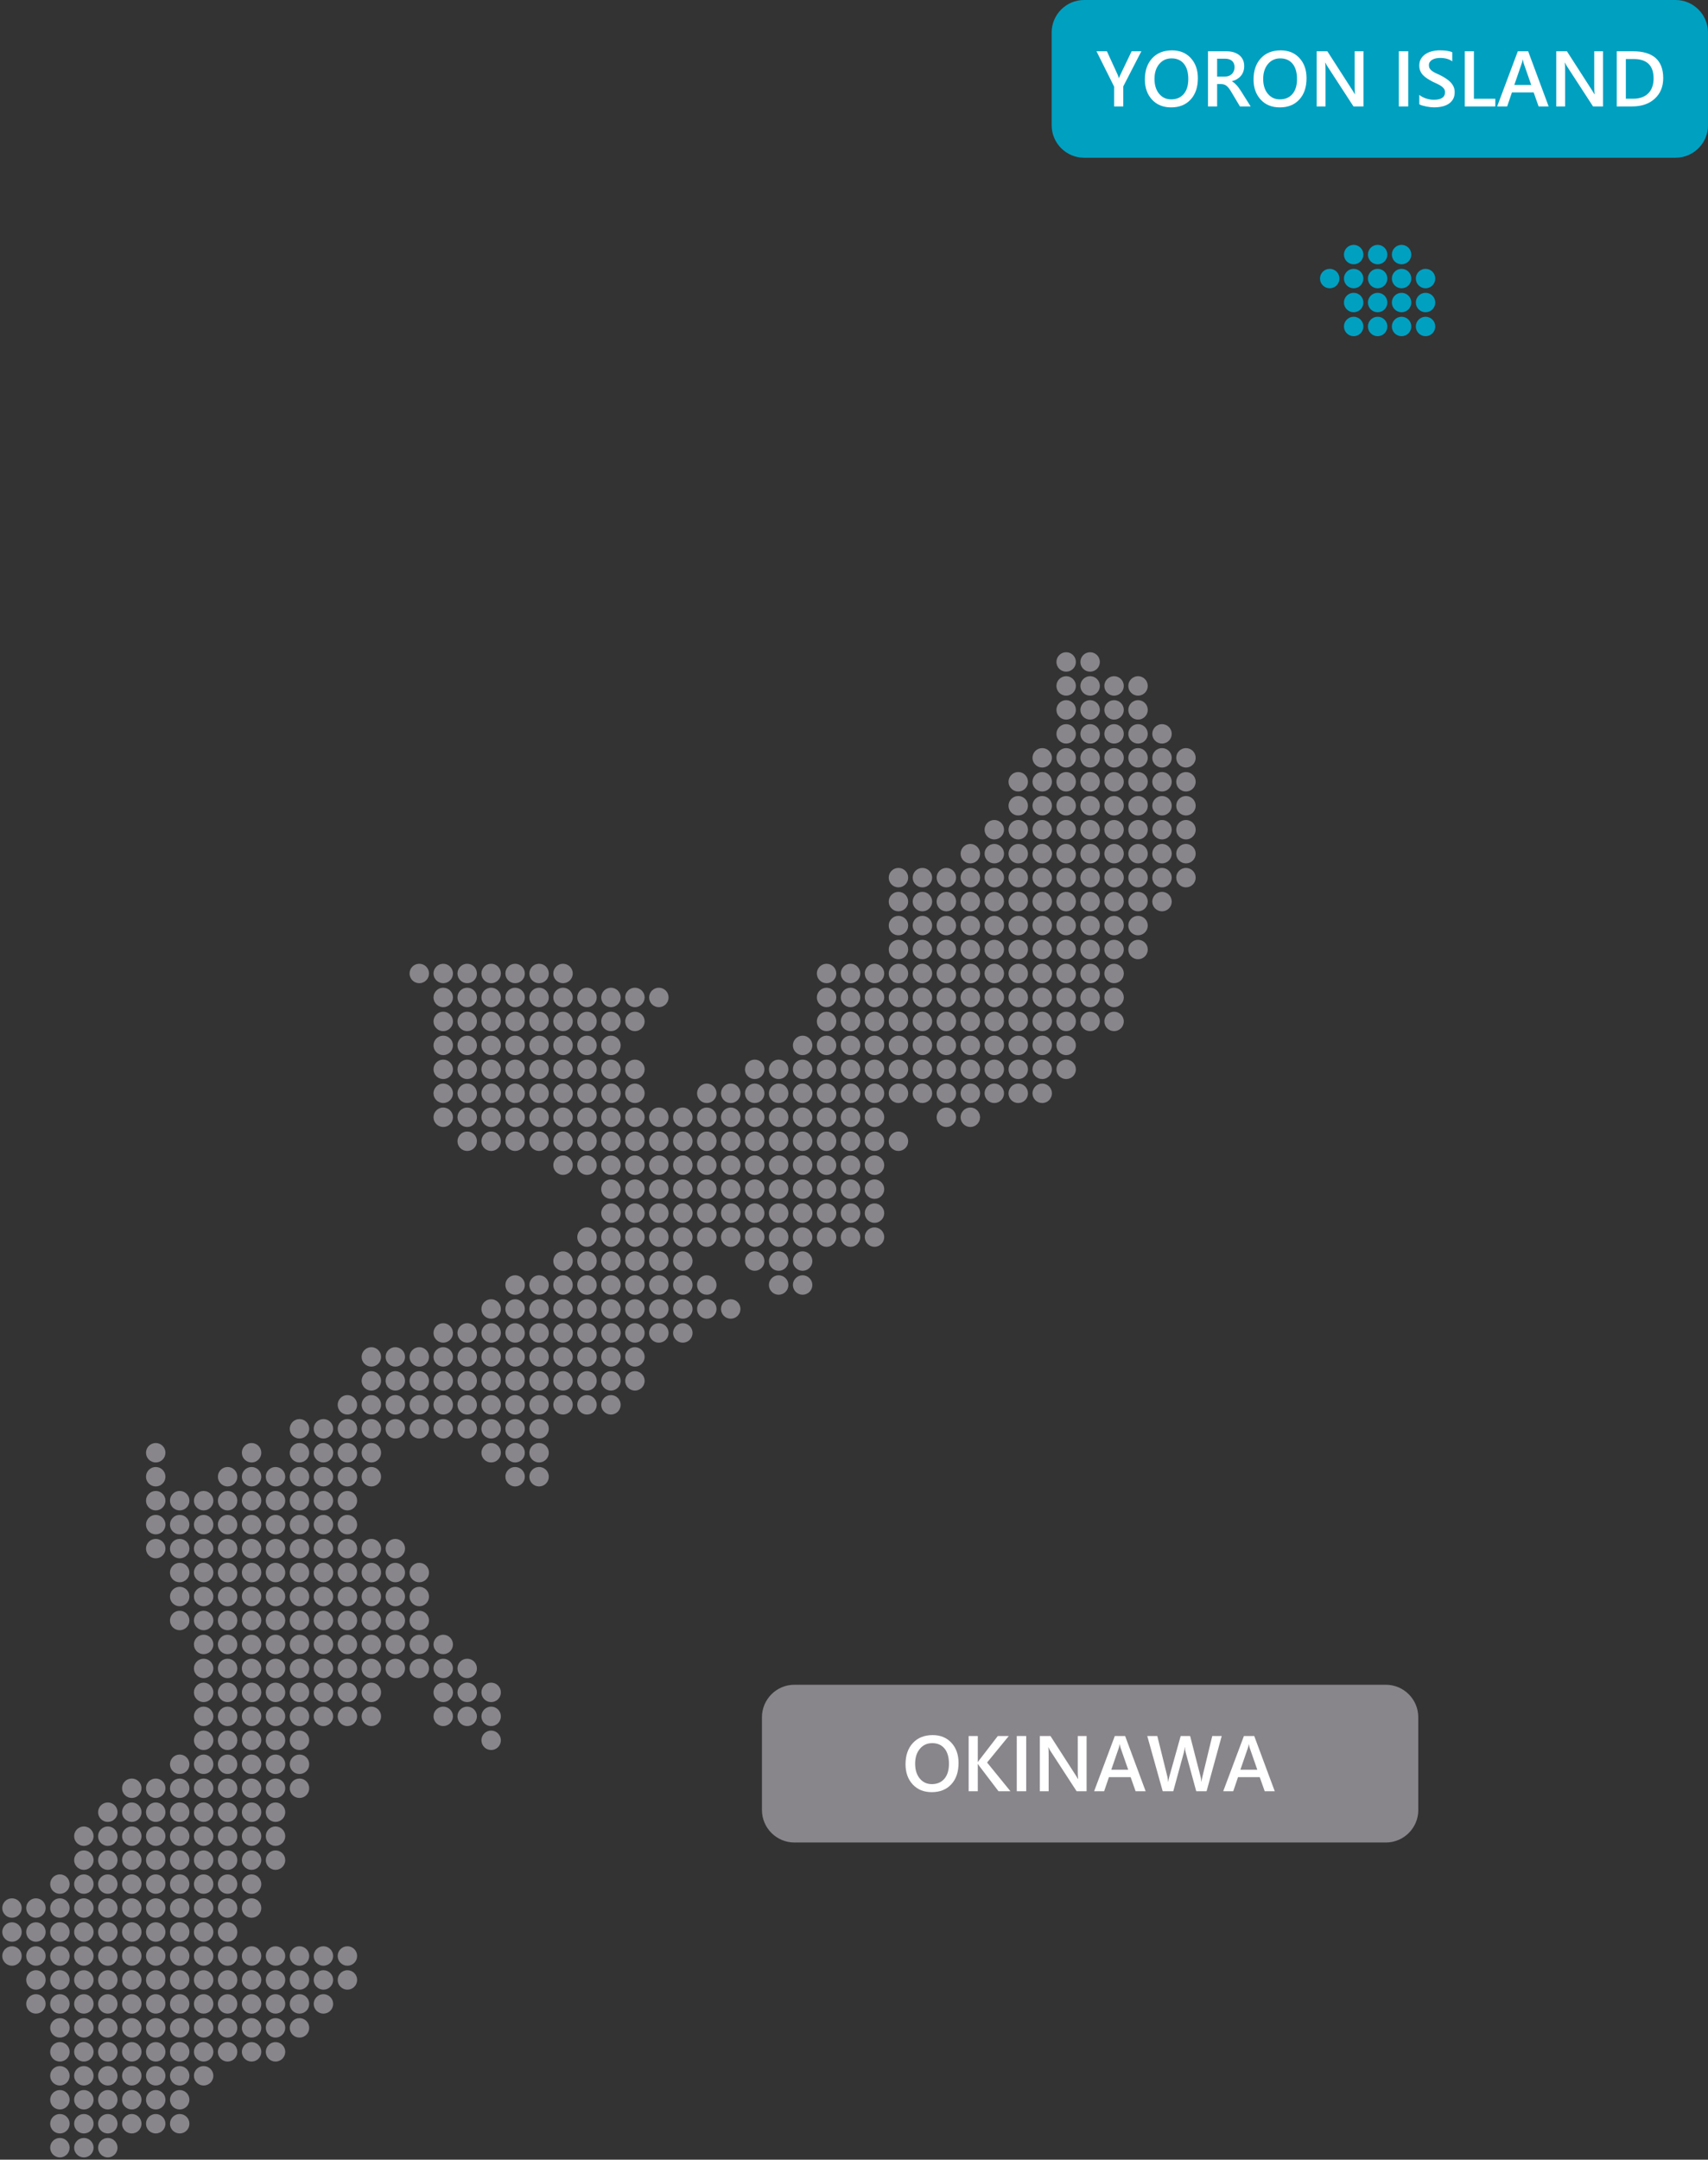 <?xml version="1.0" encoding="utf-8"?>
<!-- Generator: Adobe Illustrator 24.3.0, SVG Export Plug-In . SVG Version: 6.00 Build 0)  -->
<svg version="1.1" id="レイヤー_1" xmlns="http://www.w3.org/2000/svg" xmlns:xlink="http://www.w3.org/1999/xlink" x="0px"
	 y="0px" viewBox="0 0 791.01 1000" style="enable-background:new 0 0 791.01 1000;" xml:space="preserve">
<rect x="0" y="0" width="791.01" height="1000" fill="#333333" stroke="none"/>
<style type="text/css">
	.st0{fill:#89868B;}
	.st1{fill:#00A0C1;}
	.st2{fill:#FFFFFF;}
</style>
<g>
	<circle class="st0" cx="49.93" cy="994.45" r="4.5"/>
</g>
<g>
	<circle class="st0" cx="38.84" cy="994.45" r="4.5"/>
</g>
<g>
	<circle class="st0" cx="27.74" cy="994.45" r="4.5"/>
</g>
<g>
	<circle class="st0" cx="83.22" cy="983.36" r="4.5"/>
</g>
<g>
	<circle class="st0" cx="72.12" cy="983.36" r="4.5"/>
</g>
<g>
	<circle class="st0" cx="61.03" cy="983.36" r="4.5"/>
</g>
<g>
	<circle class="st0" cx="49.93" cy="983.36" r="4.5"/>
</g>
<g>
	<circle class="st0" cx="38.84" cy="983.36" r="4.5"/>
</g>
<g>
	<circle class="st0" cx="27.74" cy="983.36" r="4.5"/>
</g>
<g>
	<circle class="st0" cx="83.22" cy="972.26" r="4.5"/>
</g>
<g>
	<circle class="st0" cx="72.12" cy="972.26" r="4.5"/>
</g>
<g>
	<circle class="st0" cx="61.03" cy="972.26" r="4.5"/>
</g>
<g>
	<circle class="st0" cx="49.93" cy="972.26" r="4.5"/>
</g>
<g>
	<circle class="st0" cx="38.84" cy="972.26" r="4.5"/>
</g>
<g>
	<circle class="st0" cx="27.74" cy="972.26" r="4.5"/>
</g>
<g>
	<circle class="st0" cx="94.31" cy="961.16" r="4.5"/>
</g>
<g>
	<circle class="st0" cx="83.22" cy="961.16" r="4.5"/>
</g>
<g>
	<circle class="st0" cx="72.12" cy="961.16" r="4.5"/>
</g>
<g>
	<circle class="st0" cx="61.03" cy="961.16" r="4.5"/>
</g>
<g>
	<circle class="st0" cx="49.93" cy="961.16" r="4.5"/>
</g>
<g>
	<circle class="st0" cx="38.84" cy="961.16" r="4.5"/>
</g>
<g>
	<circle class="st0" cx="27.74" cy="961.16" r="4.5"/>
</g>
<g>
	<circle class="st0" cx="127.6" cy="950.07" r="4.5"/>
</g>
<g>
	<circle class="st0" cx="116.51" cy="950.07" r="4.5"/>
</g>
<g>
	<circle class="st0" cx="105.41" cy="950.07" r="4.5"/>
</g>
<g>
	<circle class="st0" cx="94.31" cy="950.07" r="4.5"/>
</g>
<g>
	<circle class="st0" cx="83.22" cy="950.07" r="4.5"/>
</g>
<g>
	<circle class="st0" cx="72.12" cy="950.07" r="4.5"/>
</g>
<g>
	<circle class="st0" cx="61.03" cy="950.07" r="4.5"/>
</g>
<g>
	<circle class="st0" cx="49.93" cy="950.07" r="4.5"/>
</g>
<g>
	<circle class="st0" cx="38.84" cy="950.07" r="4.5"/>
</g>
<g>
	<circle class="st0" cx="27.74" cy="950.07" r="4.5"/>
</g>
<g>
	<circle class="st0" cx="138.7" cy="938.97" r="4.5"/>
</g>
<g>
	<circle class="st0" cx="127.6" cy="938.97" r="4.5"/>
</g>
<g>
	<circle class="st0" cx="116.51" cy="938.97" r="4.5"/>
</g>
<g>
	<circle class="st0" cx="105.41" cy="938.97" r="4.5"/>
</g>
<g>
	<circle class="st0" cx="94.31" cy="938.97" r="4.5"/>
</g>
<g>
	<circle class="st0" cx="83.22" cy="938.97" r="4.5"/>
</g>
<g>
	<circle class="st0" cx="72.12" cy="938.97" r="4.5"/>
</g>
<g>
	<circle class="st0" cx="61.03" cy="938.97" r="4.5"/>
</g>
<g>
	<circle class="st0" cx="49.93" cy="938.97" r="4.5"/>
</g>
<g>
	<circle class="st0" cx="38.84" cy="938.97" r="4.5"/>
</g>
<g>
	<circle class="st0" cx="27.74" cy="938.97" r="4.5"/>
</g>
<g>
	<circle class="st0" cx="149.79" cy="927.88" r="4.5"/>
</g>
<g>
	<circle class="st0" cx="138.7" cy="927.88" r="4.5"/>
</g>
<g>
	<circle class="st0" cx="127.6" cy="927.88" r="4.5"/>
</g>
<g>
	<circle class="st0" cx="116.51" cy="927.88" r="4.5"/>
</g>
<g>
	<circle class="st0" cx="105.41" cy="927.88" r="4.5"/>
</g>
<g>
	<circle class="st0" cx="94.31" cy="927.88" r="4.5"/>
</g>
<g>
	<circle class="st0" cx="83.22" cy="927.88" r="4.5"/>
</g>
<g>
	<circle class="st0" cx="72.12" cy="927.88" r="4.5"/>
</g>
<g>
	<circle class="st0" cx="61.03" cy="927.88" r="4.5"/>
</g>
<g>
	<circle class="st0" cx="49.93" cy="927.88" r="4.5"/>
</g>
<g>
	<circle class="st0" cx="38.84" cy="927.88" r="4.5"/>
</g>
<g>
	<circle class="st0" cx="27.74" cy="927.88" r="4.5"/>
</g>
<g>
	<circle class="st0" cx="16.64" cy="927.88" r="4.5"/>
</g>
<g>
	<circle class="st0" cx="160.89" cy="916.78" r="4.5"/>
</g>
<g>
	<circle class="st0" cx="149.79" cy="916.78" r="4.5"/>
</g>
<g>
	<circle class="st0" cx="138.7" cy="916.78" r="4.5"/>
</g>
<g>
	<circle class="st0" cx="127.6" cy="916.78" r="4.5"/>
</g>
<g>
	<circle class="st0" cx="116.51" cy="916.78" r="4.5"/>
</g>
<g>
	<circle class="st0" cx="105.41" cy="916.78" r="4.5"/>
</g>
<g>
	<circle class="st0" cx="94.31" cy="916.78" r="4.5"/>
</g>
<g>
	<circle class="st0" cx="83.22" cy="916.78" r="4.5"/>
</g>
<g>
	<circle class="st0" cx="72.12" cy="916.78" r="4.5"/>
</g>
<g>
	<circle class="st0" cx="61.03" cy="916.78" r="4.5"/>
</g>
<g>
	<circle class="st0" cx="49.93" cy="916.78" r="4.5"/>
</g>
<g>
	<circle class="st0" cx="38.84" cy="916.78" r="4.5"/>
</g>
<g>
	<circle class="st0" cx="27.74" cy="916.78" r="4.5"/>
</g>
<g>
	<circle class="st0" cx="16.64" cy="916.78" r="4.5"/>
</g>
<g>
	<circle class="st0" cx="160.89" cy="905.69" r="4.5"/>
</g>
<g>
	<circle class="st0" cx="149.79" cy="905.69" r="4.5"/>
</g>
<g>
	<circle class="st0" cx="138.7" cy="905.69" r="4.5"/>
</g>
<g>
	<circle class="st0" cx="127.6" cy="905.69" r="4.5"/>
</g>
<g>
	<circle class="st0" cx="116.51" cy="905.69" r="4.5"/>
</g>
<g>
	<circle class="st0" cx="105.41" cy="905.69" r="4.5"/>
</g>
<g>
	<circle class="st0" cx="94.31" cy="905.69" r="4.5"/>
</g>
<g>
	<circle class="st0" cx="83.22" cy="905.69" r="4.5"/>
</g>
<g>
	<circle class="st0" cx="72.12" cy="905.69" r="4.5"/>
</g>
<g>
	<circle class="st0" cx="61.03" cy="905.69" r="4.5"/>
</g>
<g>
	<circle class="st0" cx="49.93" cy="905.69" r="4.5"/>
</g>
<g>
	<circle class="st0" cx="38.84" cy="905.69" r="4.5"/>
</g>
<g>
	<circle class="st0" cx="27.74" cy="905.69" r="4.5"/>
</g>
<g>
	<circle class="st0" cx="16.64" cy="905.69" r="4.5"/>
</g>
<g>
	<circle class="st0" cx="5.55" cy="905.69" r="4.5"/>
</g>
<g>
	<circle class="st0" cx="105.41" cy="894.59" r="4.5"/>
</g>
<g>
	<circle class="st0" cx="94.31" cy="894.59" r="4.5"/>
</g>
<g>
	<circle class="st0" cx="83.22" cy="894.59" r="4.5"/>
</g>
<g>
	<circle class="st0" cx="72.12" cy="894.59" r="4.5"/>
</g>
<g>
	<circle class="st0" cx="61.03" cy="894.59" r="4.5"/>
</g>
<g>
	<circle class="st0" cx="49.93" cy="894.59" r="4.5"/>
</g>
<g>
	<circle class="st0" cx="38.84" cy="894.59" r="4.5"/>
</g>
<g>
	<circle class="st0" cx="27.74" cy="894.59" r="4.5"/>
</g>
<g>
	<circle class="st0" cx="16.64" cy="894.59" r="4.5"/>
</g>
<g>
	<circle class="st0" cx="5.55" cy="894.59" r="4.5"/>
</g>
<g>
	<circle class="st0" cx="116.51" cy="883.49" r="4.5"/>
</g>
<g>
	<circle class="st0" cx="105.41" cy="883.49" r="4.5"/>
</g>
<g>
	<circle class="st0" cx="94.31" cy="883.49" r="4.5"/>
</g>
<g>
	<circle class="st0" cx="83.22" cy="883.49" r="4.5"/>
</g>
<g>
	<circle class="st0" cx="72.12" cy="883.49" r="4.5"/>
</g>
<g>
	<circle class="st0" cx="61.03" cy="883.49" r="4.5"/>
</g>
<g>
	<circle class="st0" cx="49.93" cy="883.49" r="4.5"/>
</g>
<g>
	<circle class="st0" cx="38.84" cy="883.49" r="4.5"/>
</g>
<g>
	<circle class="st0" cx="27.74" cy="883.49" r="4.5"/>
</g>
<g>
	<circle class="st0" cx="16.64" cy="883.49" r="4.5"/>
</g>
<g>
	<circle class="st0" cx="5.55" cy="883.49" r="4.5"/>
</g>
<g>
	<circle class="st0" cx="116.51" cy="872.4" r="4.5"/>
</g>
<g>
	<circle class="st0" cx="105.41" cy="872.4" r="4.5"/>
</g>
<g>
	<circle class="st0" cx="94.31" cy="872.4" r="4.5"/>
</g>
<g>
	<circle class="st0" cx="83.22" cy="872.4" r="4.5"/>
</g>
<g>
	<circle class="st0" cx="72.12" cy="872.4" r="4.5"/>
</g>
<g>
	<circle class="st0" cx="61.03" cy="872.4" r="4.5"/>
</g>
<g>
	<circle class="st0" cx="49.93" cy="872.4" r="4.5"/>
</g>
<g>
	<circle class="st0" cx="38.84" cy="872.4" r="4.5"/>
</g>
<g>
	<circle class="st0" cx="27.74" cy="872.4" r="4.5"/>
</g>
<g>
	<circle class="st0" cx="127.6" cy="861.3" r="4.5"/>
</g>
<g>
	<circle class="st0" cx="116.51" cy="861.3" r="4.5"/>
</g>
<g>
	<circle class="st0" cx="105.41" cy="861.3" r="4.5"/>
</g>
<g>
	<circle class="st0" cx="94.31" cy="861.3" r="4.5"/>
</g>
<g>
	<circle class="st0" cx="83.22" cy="861.3" r="4.5"/>
</g>
<g>
	<circle class="st0" cx="72.12" cy="861.3" r="4.5"/>
</g>
<g>
	<circle class="st0" cx="61.03" cy="861.3" r="4.5"/>
</g>
<g>
	<circle class="st0" cx="49.93" cy="861.3" r="4.5"/>
</g>
<g>
	<circle class="st0" cx="38.84" cy="861.3" r="4.5"/>
</g>
<g>
	<circle class="st0" cx="127.6" cy="850.21" r="4.5"/>
</g>
<g>
	<circle class="st0" cx="116.51" cy="850.21" r="4.5"/>
</g>
<g>
	<circle class="st0" cx="105.41" cy="850.21" r="4.5"/>
</g>
<g>
	<circle class="st0" cx="94.31" cy="850.21" r="4.5"/>
</g>
<g>
	<circle class="st0" cx="83.22" cy="850.21" r="4.5"/>
</g>
<g>
	<circle class="st0" cx="72.12" cy="850.21" r="4.5"/>
</g>
<g>
	<circle class="st0" cx="61.03" cy="850.21" r="4.5"/>
</g>
<g>
	<circle class="st0" cx="49.93" cy="850.21" r="4.5"/>
</g>
<g>
	<circle class="st0" cx="38.84" cy="850.21" r="4.5"/>
</g>
<g>
	<circle class="st0" cx="127.6" cy="839.11" r="4.5"/>
</g>
<g>
	<circle class="st0" cx="116.51" cy="839.11" r="4.5"/>
</g>
<g>
	<circle class="st0" cx="105.41" cy="839.11" r="4.5"/>
</g>
<g>
	<circle class="st0" cx="94.31" cy="839.11" r="4.5"/>
</g>
<g>
	<circle class="st0" cx="83.22" cy="839.11" r="4.5"/>
</g>
<g>
	<circle class="st0" cx="72.12" cy="839.11" r="4.5"/>
</g>
<g>
	<circle class="st0" cx="61.03" cy="839.11" r="4.5"/>
</g>
<g>
	<circle class="st0" cx="49.93" cy="839.11" r="4.5"/>
</g>
<g>
	<circle class="st0" cx="138.7" cy="828.02" r="4.5"/>
</g>
<g>
	<circle class="st0" cx="127.6" cy="828.02" r="4.5"/>
</g>
<g>
	<circle class="st0" cx="116.51" cy="828.02" r="4.5"/>
</g>
<g>
	<circle class="st0" cx="105.41" cy="828.02" r="4.5"/>
</g>
<g>
	<circle class="st0" cx="94.31" cy="828.02" r="4.5"/>
</g>
<g>
	<circle class="st0" cx="83.22" cy="828.02" r="4.5"/>
</g>
<g>
	<circle class="st0" cx="72.12" cy="828.02" r="4.5"/>
</g>
<g>
	<circle class="st0" cx="61.03" cy="828.02" r="4.5"/>
</g>
<g>
	<circle class="st0" cx="138.7" cy="816.92" r="4.5"/>
</g>
<g>
	<circle class="st0" cx="127.6" cy="816.92" r="4.5"/>
</g>
<g>
	<circle class="st0" cx="116.51" cy="816.92" r="4.5"/>
</g>
<g>
	<circle class="st0" cx="105.41" cy="816.92" r="4.5"/>
</g>
<g>
	<circle class="st0" cx="94.31" cy="816.92" r="4.5"/>
</g>
<g>
	<circle class="st0" cx="83.22" cy="816.92" r="4.5"/>
</g>
<g>
	<circle class="st0" cx="227.46" cy="805.82" r="4.5"/>
</g>
<g>
	<circle class="st0" cx="138.7" cy="805.82" r="4.5"/>
</g>
<g>
	<circle class="st0" cx="127.6" cy="805.82" r="4.5"/>
</g>
<g>
	<circle class="st0" cx="116.51" cy="805.82" r="4.5"/>
</g>
<g>
	<circle class="st0" cx="105.41" cy="805.82" r="4.5"/>
</g>
<g>
	<circle class="st0" cx="94.31" cy="805.82" r="4.5"/>
</g>
<g>
	<circle class="st0" cx="227.46" cy="794.73" r="4.5"/>
</g>
<g>
	<circle class="st0" cx="216.37" cy="794.73" r="4.5"/>
</g>
<g>
	<circle class="st0" cx="205.27" cy="794.73" r="4.5"/>
</g>
<g>
	<circle class="st0" cx="171.98" cy="794.73" r="4.5"/>
</g>
<g>
	<circle class="st0" cx="160.89" cy="794.73" r="4.5"/>
</g>
<g>
	<circle class="st0" cx="149.79" cy="794.73" r="4.5"/>
</g>
<g>
	<circle class="st0" cx="138.7" cy="794.73" r="4.5"/>
</g>
<g>
	<circle class="st0" cx="127.6" cy="794.73" r="4.5"/>
</g>
<g>
	<circle class="st0" cx="116.51" cy="794.73" r="4.5"/>
</g>
<g>
	<circle class="st0" cx="105.41" cy="794.73" r="4.5"/>
</g>
<g>
	<circle class="st0" cx="94.31" cy="794.73" r="4.5"/>
</g>
<g>
	<circle class="st0" cx="227.46" cy="783.63" r="4.5"/>
</g>
<g>
	<circle class="st0" cx="216.37" cy="783.63" r="4.5"/>
</g>
<g>
	<circle class="st0" cx="205.27" cy="783.63" r="4.5"/>
</g>
<g>
	<circle class="st0" cx="171.98" cy="783.63" r="4.5"/>
</g>
<g>
	<circle class="st0" cx="160.89" cy="783.63" r="4.5"/>
</g>
<g>
	<circle class="st0" cx="149.79" cy="783.63" r="4.5"/>
</g>
<g>
	<circle class="st0" cx="138.7" cy="783.63" r="4.5"/>
</g>
<g>
	<circle class="st0" cx="127.6" cy="783.63" r="4.5"/>
</g>
<g>
	<circle class="st0" cx="116.51" cy="783.63" r="4.5"/>
</g>
<g>
	<circle class="st0" cx="105.41" cy="783.63" r="4.5"/>
</g>
<g>
	<circle class="st0" cx="94.31" cy="783.63" r="4.5"/>
</g>
<g>
	<circle class="st0" cx="216.37" cy="772.54" r="4.5"/>
</g>
<g>
	<circle class="st0" cx="205.27" cy="772.54" r="4.5"/>
</g>
<g>
	<circle class="st0" cx="194.18" cy="772.54" r="4.5"/>
</g>
<g>
	<circle class="st0" cx="183.08" cy="772.54" r="4.5"/>
</g>
<g>
	<circle class="st0" cx="171.98" cy="772.54" r="4.5"/>
</g>
<g>
	<circle class="st0" cx="160.89" cy="772.54" r="4.5"/>
</g>
<g>
	<circle class="st0" cx="149.79" cy="772.54" r="4.5"/>
</g>
<g>
	<circle class="st0" cx="138.7" cy="772.54" r="4.5"/>
</g>
<g>
	<circle class="st0" cx="127.6" cy="772.54" r="4.5"/>
</g>
<g>
	<circle class="st0" cx="116.51" cy="772.54" r="4.5"/>
</g>
<g>
	<circle class="st0" cx="105.41" cy="772.54" r="4.5"/>
</g>
<g>
	<circle class="st0" cx="94.31" cy="772.54" r="4.5"/>
</g>
<g>
	<circle class="st0" cx="205.27" cy="761.44" r="4.5"/>
</g>
<g>
	<circle class="st0" cx="194.18" cy="761.44" r="4.5"/>
</g>
<g>
	<circle class="st0" cx="183.08" cy="761.44" r="4.5"/>
</g>
<g>
	<circle class="st0" cx="171.98" cy="761.44" r="4.5"/>
</g>
<g>
	<circle class="st0" cx="160.89" cy="761.44" r="4.5"/>
</g>
<g>
	<circle class="st0" cx="149.79" cy="761.44" r="4.5"/>
</g>
<g>
	<circle class="st0" cx="138.7" cy="761.44" r="4.5"/>
</g>
<g>
	<circle class="st0" cx="127.6" cy="761.44" r="4.5"/>
</g>
<g>
	<circle class="st0" cx="116.51" cy="761.44" r="4.5"/>
</g>
<g>
	<circle class="st0" cx="105.41" cy="761.44" r="4.5"/>
</g>
<g>
	<circle class="st0" cx="94.31" cy="761.44" r="4.5"/>
</g>
<g>
	<circle class="st0" cx="194.18" cy="750.34" r="4.5"/>
</g>
<g>
	<circle class="st0" cx="183.08" cy="750.34" r="4.5"/>
</g>
<g>
	<circle class="st0" cx="171.98" cy="750.34" r="4.5"/>
</g>
<g>
	<circle class="st0" cx="160.89" cy="750.34" r="4.5"/>
</g>
<g>
	<circle class="st0" cx="149.79" cy="750.34" r="4.5"/>
</g>
<g>
	<circle class="st0" cx="138.7" cy="750.34" r="4.5"/>
</g>
<g>
	<circle class="st0" cx="127.6" cy="750.34" r="4.5"/>
</g>
<g>
	<circle class="st0" cx="116.51" cy="750.34" r="4.5"/>
</g>
<g>
	<circle class="st0" cx="105.41" cy="750.34" r="4.5"/>
</g>
<g>
	<circle class="st0" cx="94.31" cy="750.34" r="4.5"/>
</g>
<g>
	<circle class="st0" cx="83.22" cy="750.34" r="4.5"/>
</g>
<g>
	<circle class="st0" cx="194.18" cy="739.25" r="4.5"/>
</g>
<g>
	<circle class="st0" cx="183.08" cy="739.25" r="4.5"/>
</g>
<g>
	<circle class="st0" cx="171.98" cy="739.25" r="4.5"/>
</g>
<g>
	<circle class="st0" cx="160.89" cy="739.25" r="4.5"/>
</g>
<g>
	<circle class="st0" cx="149.79" cy="739.25" r="4.5"/>
</g>
<g>
	<circle class="st0" cx="138.7" cy="739.25" r="4.5"/>
</g>
<g>
	<circle class="st0" cx="127.6" cy="739.25" r="4.5"/>
</g>
<g>
	<circle class="st0" cx="116.51" cy="739.25" r="4.5"/>
</g>
<g>
	<circle class="st0" cx="105.41" cy="739.25" r="4.5"/>
</g>
<g>
	<circle class="st0" cx="94.31" cy="739.25" r="4.5"/>
</g>
<g>
	<circle class="st0" cx="83.22" cy="739.25" r="4.5"/>
</g>
<g>
	<circle class="st0" cx="194.18" cy="728.15" r="4.5"/>
</g>
<g>
	<circle class="st0" cx="183.08" cy="728.15" r="4.5"/>
</g>
<g>
	<circle class="st0" cx="171.98" cy="728.15" r="4.5"/>
</g>
<g>
	<circle class="st0" cx="160.89" cy="728.15" r="4.5"/>
</g>
<g>
	<circle class="st0" cx="149.79" cy="728.15" r="4.5"/>
</g>
<g>
	<circle class="st0" cx="138.7" cy="728.15" r="4.5"/>
</g>
<g>
	<circle class="st0" cx="127.6" cy="728.15" r="4.5"/>
</g>
<g>
	<circle class="st0" cx="116.51" cy="728.15" r="4.5"/>
</g>
<g>
	<circle class="st0" cx="105.41" cy="728.15" r="4.5"/>
</g>
<g>
	<circle class="st0" cx="94.31" cy="728.15" r="4.5"/>
</g>
<g>
	<circle class="st0" cx="83.22" cy="728.15" r="4.5"/>
</g>
<g>
	<circle class="st0" cx="183.08" cy="717.06" r="4.5"/>
</g>
<g>
	<circle class="st0" cx="171.98" cy="717.06" r="4.5"/>
</g>
<g>
	<circle class="st0" cx="160.89" cy="717.06" r="4.5"/>
</g>
<g>
	<circle class="st0" cx="149.79" cy="717.06" r="4.5"/>
</g>
<g>
	<circle class="st0" cx="138.7" cy="717.06" r="4.5"/>
</g>
<g>
	<circle class="st0" cx="127.6" cy="717.06" r="4.5"/>
</g>
<g>
	<circle class="st0" cx="116.51" cy="717.06" r="4.5"/>
</g>
<g>
	<circle class="st0" cx="105.41" cy="717.06" r="4.5"/>
</g>
<g>
	<circle class="st0" cx="94.31" cy="717.06" r="4.5"/>
</g>
<g>
	<circle class="st0" cx="83.22" cy="717.06" r="4.5"/>
</g>
<g>
	<circle class="st0" cx="72.12" cy="717.06" r="4.5"/>
</g>
<g>
	<circle class="st0" cx="160.89" cy="705.96" r="4.5"/>
</g>
<g>
	<circle class="st0" cx="149.79" cy="705.96" r="4.5"/>
</g>
<g>
	<circle class="st0" cx="138.7" cy="705.96" r="4.5"/>
</g>
<g>
	<circle class="st0" cx="127.6" cy="705.96" r="4.5"/>
</g>
<g>
	<circle class="st0" cx="116.51" cy="705.96" r="4.5"/>
</g>
<g>
	<circle class="st0" cx="105.41" cy="705.96" r="4.5"/>
</g>
<g>
	<circle class="st0" cx="94.31" cy="705.96" r="4.5"/>
</g>
<g>
	<circle class="st0" cx="83.22" cy="705.96" r="4.5"/>
</g>
<g>
	<circle class="st0" cx="72.12" cy="705.96" r="4.5"/>
</g>
<g>
	<circle class="st0" cx="160.89" cy="694.87" r="4.5"/>
</g>
<g>
	<circle class="st0" cx="149.79" cy="694.87" r="4.5"/>
</g>
<g>
	<circle class="st0" cx="138.7" cy="694.87" r="4.5"/>
</g>
<g>
	<circle class="st0" cx="127.6" cy="694.87" r="4.5"/>
</g>
<g>
	<circle class="st0" cx="116.51" cy="694.87" r="4.5"/>
</g>
<g>
	<circle class="st0" cx="105.41" cy="694.87" r="4.5"/>
</g>
<g>
	<circle class="st0" cx="94.31" cy="694.87" r="4.5"/>
</g>
<g>
	<circle class="st0" cx="83.22" cy="694.87" r="4.5"/>
</g>
<g>
	<circle class="st0" cx="72.12" cy="694.87" r="4.5"/>
</g>
<g>
	<circle class="st0" cx="249.66" cy="683.77" r="4.5"/>
</g>
<g>
	<circle class="st0" cx="238.56" cy="683.77" r="4.5"/>
</g>
<g>
	<circle class="st0" cx="171.98" cy="683.77" r="4.5"/>
</g>
<g>
	<circle class="st0" cx="160.89" cy="683.77" r="4.5"/>
</g>
<g>
	<circle class="st0" cx="149.79" cy="683.77" r="4.5"/>
</g>
<g>
	<circle class="st0" cx="138.7" cy="683.77" r="4.5"/>
</g>
<g>
	<circle class="st0" cx="127.6" cy="683.77" r="4.5"/>
</g>
<g>
	<circle class="st0" cx="116.51" cy="683.77" r="4.5"/>
</g>
<g>
	<circle class="st0" cx="105.41" cy="683.77" r="4.5"/>
</g>
<g>
	<circle class="st0" cx="72.12" cy="683.77" r="4.5"/>
</g>
<g>
	<circle class="st0" cx="249.66" cy="672.67" r="4.5"/>
</g>
<g>
	<circle class="st0" cx="238.56" cy="672.67" r="4.5"/>
</g>
<g>
	<circle class="st0" cx="227.46" cy="672.67" r="4.5"/>
</g>
<g>
	<circle class="st0" cx="171.98" cy="672.67" r="4.5"/>
</g>
<g>
	<circle class="st0" cx="160.89" cy="672.67" r="4.5"/>
</g>
<g>
	<circle class="st0" cx="149.79" cy="672.67" r="4.5"/>
</g>
<g>
	<circle class="st0" cx="138.7" cy="672.67" r="4.5"/>
</g>
<g>
	<circle class="st0" cx="116.51" cy="672.67" r="4.5"/>
</g>
<g>
	<circle class="st0" cx="72.12" cy="672.67" r="4.5"/>
</g>
<g>
	<circle class="st0" cx="249.66" cy="661.58" r="4.5"/>
</g>
<g>
	<circle class="st0" cx="238.56" cy="661.58" r="4.5"/>
</g>
<g>
	<circle class="st0" cx="227.46" cy="661.58" r="4.5"/>
</g>
<g>
	<circle class="st0" cx="216.37" cy="661.58" r="4.5"/>
</g>
<g>
	<circle class="st0" cx="205.27" cy="661.58" r="4.5"/>
</g>
<g>
	<circle class="st0" cx="194.18" cy="661.58" r="4.5"/>
</g>
<g>
	<circle class="st0" cx="183.08" cy="661.58" r="4.5"/>
</g>
<g>
	<circle class="st0" cx="171.98" cy="661.58" r="4.5"/>
</g>
<g>
	<circle class="st0" cx="160.89" cy="661.58" r="4.5"/>
</g>
<g>
	<circle class="st0" cx="149.79" cy="661.58" r="4.5"/>
</g>
<g>
	<circle class="st0" cx="138.7" cy="661.58" r="4.5"/>
</g>
<g>
	<circle class="st0" cx="282.94" cy="650.48" r="4.5"/>
</g>
<g>
	<circle class="st0" cx="271.85" cy="650.48" r="4.5"/>
</g>
<g>
	<circle class="st0" cx="260.75" cy="650.48" r="4.5"/>
</g>
<g>
	<circle class="st0" cx="249.66" cy="650.48" r="4.5"/>
</g>
<g>
	<circle class="st0" cx="238.56" cy="650.48" r="4.5"/>
</g>
<g>
	<circle class="st0" cx="227.46" cy="650.48" r="4.5"/>
</g>
<g>
	<circle class="st0" cx="216.37" cy="650.48" r="4.5"/>
</g>
<g>
	<circle class="st0" cx="205.27" cy="650.48" r="4.5"/>
</g>
<g>
	<circle class="st0" cx="194.18" cy="650.48" r="4.5"/>
</g>
<g>
	<circle class="st0" cx="183.08" cy="650.48" r="4.5"/>
</g>
<g>
	<circle class="st0" cx="171.98" cy="650.48" r="4.5"/>
</g>
<g>
	<circle class="st0" cx="160.89" cy="650.48" r="4.5"/>
</g>
<g>
	<circle class="st0" cx="294.04" cy="639.39" r="4.5"/>
</g>
<g>
	<circle class="st0" cx="282.94" cy="639.39" r="4.5"/>
</g>
<g>
	<circle class="st0" cx="271.85" cy="639.39" r="4.5"/>
</g>
<g>
	<circle class="st0" cx="260.75" cy="639.39" r="4.5"/>
</g>
<g>
	<circle class="st0" cx="249.66" cy="639.39" r="4.5"/>
</g>
<g>
	<circle class="st0" cx="238.56" cy="639.39" r="4.5"/>
</g>
<g>
	<circle class="st0" cx="227.46" cy="639.39" r="4.5"/>
</g>
<g>
	<circle class="st0" cx="216.37" cy="639.39" r="4.5"/>
</g>
<g>
	<circle class="st0" cx="205.27" cy="639.39" r="4.5"/>
</g>
<g>
	<circle class="st0" cx="194.18" cy="639.39" r="4.5"/>
</g>
<g>
	<circle class="st0" cx="183.08" cy="639.39" r="4.5"/>
</g>
<g>
	<circle class="st0" cx="171.98" cy="639.39" r="4.5"/>
</g>
<g>
	<circle class="st0" cx="294.04" cy="628.29" r="4.5"/>
</g>
<g>
	<circle class="st0" cx="282.94" cy="628.29" r="4.5"/>
</g>
<g>
	<circle class="st0" cx="271.85" cy="628.29" r="4.5"/>
</g>
<g>
	<circle class="st0" cx="260.75" cy="628.29" r="4.5"/>
</g>
<g>
	<circle class="st0" cx="249.66" cy="628.29" r="4.5"/>
</g>
<g>
	<circle class="st0" cx="238.56" cy="628.29" r="4.5"/>
</g>
<g>
	<circle class="st0" cx="227.46" cy="628.29" r="4.5"/>
</g>
<g>
	<circle class="st0" cx="216.37" cy="628.29" r="4.5"/>
</g>
<g>
	<circle class="st0" cx="205.27" cy="628.29" r="4.5"/>
</g>
<g>
	<circle class="st0" cx="194.18" cy="628.29" r="4.5"/>
</g>
<g>
	<circle class="st0" cx="183.08" cy="628.29" r="4.5"/>
</g>
<g>
	<circle class="st0" cx="171.98" cy="628.29" r="4.5"/>
</g>
<g>
	<circle class="st0" cx="316.23" cy="617.2" r="4.5"/>
</g>
<g>
	<circle class="st0" cx="305.13" cy="617.2" r="4.5"/>
</g>
<g>
	<circle class="st0" cx="294.04" cy="617.2" r="4.5"/>
</g>
<g>
	<circle class="st0" cx="282.94" cy="617.2" r="4.5"/>
</g>
<g>
	<circle class="st0" cx="271.85" cy="617.2" r="4.5"/>
</g>
<g>
	<circle class="st0" cx="260.75" cy="617.2" r="4.5"/>
</g>
<g>
	<circle class="st0" cx="249.66" cy="617.2" r="4.5"/>
</g>
<g>
	<circle class="st0" cx="238.56" cy="617.2" r="4.5"/>
</g>
<g>
	<circle class="st0" cx="227.46" cy="617.2" r="4.5"/>
</g>
<g>
	<circle class="st0" cx="216.37" cy="617.2" r="4.5"/>
</g>
<g>
	<circle class="st0" cx="205.27" cy="617.2" r="4.5"/>
</g>
<g>
	<circle class="st0" cx="338.42" cy="606.1" r="4.5"/>
</g>
<g>
	<circle class="st0" cx="327.33" cy="606.1" r="4.5"/>
</g>
<g>
	<circle class="st0" cx="316.23" cy="606.1" r="4.5"/>
</g>
<g>
	<circle class="st0" cx="305.13" cy="606.1" r="4.5"/>
</g>
<g>
	<circle class="st0" cx="294.04" cy="606.1" r="4.5"/>
</g>
<g>
	<circle class="st0" cx="282.94" cy="606.1" r="4.5"/>
</g>
<g>
	<circle class="st0" cx="271.85" cy="606.1" r="4.5"/>
</g>
<g>
	<circle class="st0" cx="260.75" cy="606.1" r="4.5"/>
</g>
<g>
	<circle class="st0" cx="249.66" cy="606.1" r="4.5"/>
</g>
<g>
	<circle class="st0" cx="238.56" cy="606.1" r="4.5"/>
</g>
<g>
	<circle class="st0" cx="227.46" cy="606.1" r="4.5"/>
</g>
<g>
	<circle class="st0" cx="371.71" cy="595" r="4.5"/>
</g>
<g>
	<circle class="st0" cx="360.61" cy="595" r="4.5"/>
</g>
<g>
	<circle class="st0" cx="327.33" cy="595" r="4.5"/>
</g>
<g>
	<circle class="st0" cx="316.23" cy="595" r="4.5"/>
</g>
<g>
	<circle class="st0" cx="305.13" cy="595" r="4.5"/>
</g>
<g>
	<circle class="st0" cx="294.04" cy="595" r="4.5"/>
</g>
<g>
	<circle class="st0" cx="282.94" cy="595" r="4.5"/>
</g>
<g>
	<circle class="st0" cx="271.85" cy="595" r="4.5"/>
</g>
<g>
	<circle class="st0" cx="260.75" cy="595" r="4.5"/>
</g>
<g>
	<circle class="st0" cx="249.66" cy="595" r="4.5"/>
</g>
<g>
	<circle class="st0" cx="238.56" cy="595" r="4.5"/>
</g>
<g>
	<circle class="st0" cx="371.71" cy="583.91" r="4.5"/>
</g>
<g>
	<circle class="st0" cx="360.61" cy="583.91" r="4.5"/>
</g>
<g>
	<circle class="st0" cx="349.52" cy="583.91" r="4.5"/>
</g>
<g>
	<circle class="st0" cx="316.23" cy="583.91" r="4.5"/>
</g>
<g>
	<circle class="st0" cx="305.13" cy="583.91" r="4.5"/>
</g>
<g>
	<circle class="st0" cx="294.04" cy="583.91" r="4.5"/>
</g>
<g>
	<circle class="st0" cx="282.94" cy="583.91" r="4.5"/>
</g>
<g>
	<circle class="st0" cx="271.85" cy="583.91" r="4.5"/>
</g>
<g>
	<circle class="st0" cx="260.75" cy="583.91" r="4.5"/>
</g>
<g>
	<circle class="st0" cx="405" cy="572.81" r="4.5"/>
</g>
<g>
	<circle class="st0" cx="393.9" cy="572.81" r="4.5"/>
</g>
<g>
	<circle class="st0" cx="382.8" cy="572.81" r="4.5"/>
</g>
<g>
	<circle class="st0" cx="371.71" cy="572.81" r="4.5"/>
</g>
<g>
	<circle class="st0" cx="360.61" cy="572.81" r="4.5"/>
</g>
<g>
	<circle class="st0" cx="349.52" cy="572.81" r="4.5"/>
</g>
<g>
	<circle class="st0" cx="338.42" cy="572.81" r="4.5"/>
</g>
<g>
	<circle class="st0" cx="327.33" cy="572.81" r="4.5"/>
</g>
<g>
	<circle class="st0" cx="316.23" cy="572.81" r="4.5"/>
</g>
<g>
	<circle class="st0" cx="305.13" cy="572.81" r="4.5"/>
</g>
<g>
	<circle class="st0" cx="294.04" cy="572.81" r="4.5"/>
</g>
<g>
	<circle class="st0" cx="282.94" cy="572.81" r="4.5"/>
</g>
<g>
	<circle class="st0" cx="271.85" cy="572.81" r="4.5"/>
</g>
<g>
	<circle class="st0" cx="405" cy="561.72" r="4.5"/>
</g>
<g>
	<circle class="st0" cx="393.9" cy="561.72" r="4.5"/>
</g>
<g>
	<circle class="st0" cx="382.8" cy="561.72" r="4.5"/>
</g>
<g>
	<circle class="st0" cx="371.71" cy="561.72" r="4.5"/>
</g>
<g>
	<circle class="st0" cx="360.61" cy="561.72" r="4.5"/>
</g>
<g>
	<circle class="st0" cx="349.52" cy="561.72" r="4.5"/>
</g>
<g>
	<circle class="st0" cx="338.42" cy="561.72" r="4.5"/>
</g>
<g>
	<circle class="st0" cx="327.33" cy="561.72" r="4.5"/>
</g>
<g>
	<circle class="st0" cx="316.23" cy="561.72" r="4.5"/>
</g>
<g>
	<circle class="st0" cx="305.13" cy="561.72" r="4.5"/>
</g>
<g>
	<circle class="st0" cx="294.04" cy="561.72" r="4.5"/>
</g>
<g>
	<circle class="st0" cx="282.94" cy="561.72" r="4.5"/>
</g>
<g>
	<circle class="st0" cx="405" cy="550.62" r="4.5"/>
</g>
<g>
	<circle class="st0" cx="393.9" cy="550.62" r="4.5"/>
</g>
<g>
	<circle class="st0" cx="382.8" cy="550.62" r="4.5"/>
</g>
<g>
	<circle class="st0" cx="371.71" cy="550.62" r="4.5"/>
</g>
<g>
	<circle class="st0" cx="360.61" cy="550.62" r="4.5"/>
</g>
<g>
	<circle class="st0" cx="349.52" cy="550.62" r="4.5"/>
</g>
<g>
	<circle class="st0" cx="338.42" cy="550.62" r="4.5"/>
</g>
<g>
	<circle class="st0" cx="327.33" cy="550.62" r="4.5"/>
</g>
<g>
	<circle class="st0" cx="316.23" cy="550.62" r="4.5"/>
</g>
<g>
	<circle class="st0" cx="305.13" cy="550.62" r="4.5"/>
</g>
<g>
	<circle class="st0" cx="294.04" cy="550.62" r="4.5"/>
</g>
<g>
	<circle class="st0" cx="282.94" cy="550.62" r="4.5"/>
</g>
<g>
	<circle class="st0" cx="405" cy="539.52" r="4.5"/>
</g>
<g>
	<circle class="st0" cx="393.9" cy="539.52" r="4.5"/>
</g>
<g>
	<circle class="st0" cx="382.8" cy="539.52" r="4.5"/>
</g>
<g>
	<circle class="st0" cx="371.71" cy="539.52" r="4.5"/>
</g>
<g>
	<circle class="st0" cx="360.61" cy="539.52" r="4.5"/>
</g>
<g>
	<circle class="st0" cx="349.52" cy="539.52" r="4.5"/>
</g>
<g>
	<circle class="st0" cx="338.42" cy="539.52" r="4.5"/>
</g>
<g>
	<circle class="st0" cx="327.33" cy="539.52" r="4.5"/>
</g>
<g>
	<circle class="st0" cx="316.23" cy="539.52" r="4.5"/>
</g>
<g>
	<circle class="st0" cx="305.13" cy="539.52" r="4.5"/>
</g>
<g>
	<circle class="st0" cx="294.04" cy="539.52" r="4.5"/>
</g>
<g>
	<circle class="st0" cx="282.94" cy="539.52" r="4.5"/>
</g>
<g>
	<circle class="st0" cx="271.85" cy="539.52" r="4.5"/>
</g>
<g>
	<circle class="st0" cx="260.75" cy="539.52" r="4.5"/>
</g>
<g>
	<circle class="st0" cx="416.09" cy="528.43" r="4.5"/>
</g>
<g>
	<circle class="st0" cx="405" cy="528.43" r="4.5"/>
</g>
<g>
	<circle class="st0" cx="393.9" cy="528.43" r="4.5"/>
</g>
<g>
	<circle class="st0" cx="382.8" cy="528.43" r="4.5"/>
</g>
<g>
	<circle class="st0" cx="371.71" cy="528.43" r="4.5"/>
</g>
<g>
	<circle class="st0" cx="360.61" cy="528.43" r="4.5"/>
</g>
<g>
	<circle class="st0" cx="349.52" cy="528.43" r="4.5"/>
</g>
<g>
	<circle class="st0" cx="338.42" cy="528.43" r="4.5"/>
</g>
<g>
	<circle class="st0" cx="327.33" cy="528.43" r="4.5"/>
</g>
<g>
	<circle class="st0" cx="316.23" cy="528.43" r="4.5"/>
</g>
<g>
	<circle class="st0" cx="305.13" cy="528.43" r="4.5"/>
</g>
<g>
	<circle class="st0" cx="294.04" cy="528.43" r="4.5"/>
</g>
<g>
	<circle class="st0" cx="282.94" cy="528.43" r="4.5"/>
</g>
<g>
	<circle class="st0" cx="271.85" cy="528.43" r="4.5"/>
</g>
<g>
	<circle class="st0" cx="260.75" cy="528.43" r="4.5"/>
</g>
<g>
	<circle class="st0" cx="249.66" cy="528.43" r="4.5"/>
</g>
<g>
	<circle class="st0" cx="238.56" cy="528.43" r="4.5"/>
</g>
<g>
	<circle class="st0" cx="227.46" cy="528.43" r="4.5"/>
</g>
<g>
	<circle class="st0" cx="216.37" cy="528.43" r="4.5"/>
</g>
<g>
	<circle class="st0" cx="449.38" cy="517.33" r="4.5"/>
</g>
<g>
	<circle class="st0" cx="438.28" cy="517.33" r="4.5"/>
</g>
<g>
	<circle class="st0" cx="405" cy="517.33" r="4.5"/>
</g>
<g>
	<circle class="st0" cx="393.9" cy="517.33" r="4.5"/>
</g>
<g>
	<circle class="st0" cx="382.8" cy="517.33" r="4.5"/>
</g>
<g>
	<circle class="st0" cx="371.71" cy="517.33" r="4.5"/>
</g>
<g>
	<circle class="st0" cx="360.61" cy="517.33" r="4.5"/>
</g>
<g>
	<circle class="st0" cx="349.52" cy="517.33" r="4.5"/>
</g>
<g>
	<circle class="st0" cx="338.42" cy="517.33" r="4.5"/>
</g>
<g>
	<circle class="st0" cx="327.33" cy="517.33" r="4.5"/>
</g>
<g>
	<circle class="st0" cx="316.23" cy="517.33" r="4.5"/>
</g>
<g>
	<circle class="st0" cx="305.13" cy="517.33" r="4.5"/>
</g>
<g>
	<circle class="st0" cx="294.04" cy="517.33" r="4.5"/>
</g>
<g>
	<circle class="st0" cx="282.94" cy="517.33" r="4.5"/>
</g>
<g>
	<circle class="st0" cx="271.85" cy="517.33" r="4.5"/>
</g>
<g>
	<circle class="st0" cx="260.75" cy="517.33" r="4.5"/>
</g>
<g>
	<circle class="st0" cx="249.66" cy="517.33" r="4.5"/>
</g>
<g>
	<circle class="st0" cx="238.56" cy="517.33" r="4.5"/>
</g>
<g>
	<circle class="st0" cx="227.46" cy="517.33" r="4.5"/>
</g>
<g>
	<circle class="st0" cx="216.37" cy="517.33" r="4.5"/>
</g>
<g>
	<circle class="st0" cx="205.27" cy="517.33" r="4.5"/>
</g>
<g>
	<circle class="st0" cx="482.67" cy="506.24" r="4.5"/>
</g>
<g>
	<circle class="st0" cx="471.57" cy="506.24" r="4.5"/>
</g>
<g>
	<circle class="st0" cx="460.48" cy="506.24" r="4.5"/>
</g>
<g>
	<circle class="st0" cx="449.38" cy="506.24" r="4.5"/>
</g>
<g>
	<circle class="st0" cx="438.28" cy="506.24" r="4.5"/>
</g>
<g>
	<circle class="st0" cx="427.19" cy="506.24" r="4.5"/>
</g>
<g>
	<circle class="st0" cx="416.09" cy="506.24" r="4.5"/>
</g>
<g>
	<circle class="st0" cx="405" cy="506.24" r="4.5"/>
</g>
<g>
	<circle class="st0" cx="393.9" cy="506.24" r="4.5"/>
</g>
<g>
	<circle class="st0" cx="382.8" cy="506.24" r="4.5"/>
</g>
<g>
	<circle class="st0" cx="371.71" cy="506.24" r="4.5"/>
</g>
<g>
	<circle class="st0" cx="360.61" cy="506.24" r="4.5"/>
</g>
<g>
	<circle class="st0" cx="349.52" cy="506.24" r="4.5"/>
</g>
<g>
	<circle class="st0" cx="338.42" cy="506.24" r="4.5"/>
</g>
<g>
	<circle class="st0" cx="327.33" cy="506.24" r="4.5"/>
</g>
<g>
	<circle class="st0" cx="294.04" cy="506.24" r="4.5"/>
</g>
<g>
	<circle class="st0" cx="282.94" cy="506.24" r="4.5"/>
</g>
<g>
	<circle class="st0" cx="271.85" cy="506.24" r="4.5"/>
</g>
<g>
	<circle class="st0" cx="260.75" cy="506.24" r="4.5"/>
</g>
<g>
	<circle class="st0" cx="249.66" cy="506.24" r="4.5"/>
</g>
<g>
	<circle class="st0" cx="238.56" cy="506.24" r="4.5"/>
</g>
<g>
	<circle class="st0" cx="227.46" cy="506.24" r="4.5"/>
</g>
<g>
	<circle class="st0" cx="216.37" cy="506.24" r="4.5"/>
</g>
<g>
	<circle class="st0" cx="205.27" cy="506.24" r="4.5"/>
</g>
<g>
	<circle class="st0" cx="493.76" cy="495.14" r="4.5"/>
</g>
<g>
	<circle class="st0" cx="482.67" cy="495.14" r="4.5"/>
</g>
<g>
	<circle class="st0" cx="471.57" cy="495.14" r="4.5"/>
</g>
<g>
	<circle class="st0" cx="460.48" cy="495.14" r="4.5"/>
</g>
<g>
	<circle class="st0" cx="449.38" cy="495.14" r="4.5"/>
</g>
<g>
	<circle class="st0" cx="438.28" cy="495.14" r="4.5"/>
</g>
<g>
	<circle class="st0" cx="427.19" cy="495.14" r="4.5"/>
</g>
<g>
	<circle class="st0" cx="416.09" cy="495.14" r="4.5"/>
</g>
<g>
	<circle class="st0" cx="405" cy="495.14" r="4.5"/>
</g>
<g>
	<circle class="st0" cx="393.9" cy="495.14" r="4.5"/>
</g>
<g>
	<circle class="st0" cx="382.8" cy="495.14" r="4.5"/>
</g>
<g>
	<circle class="st0" cx="371.71" cy="495.14" r="4.5"/>
</g>
<g>
	<circle class="st0" cx="360.61" cy="495.14" r="4.5"/>
</g>
<g>
	<circle class="st0" cx="349.52" cy="495.14" r="4.5"/>
</g>
<g>
	<circle class="st0" cx="294.04" cy="495.14" r="4.5"/>
</g>
<g>
	<circle class="st0" cx="282.94" cy="495.14" r="4.5"/>
</g>
<g>
	<circle class="st0" cx="271.85" cy="495.14" r="4.5"/>
</g>
<g>
	<circle class="st0" cx="260.75" cy="495.14" r="4.5"/>
</g>
<g>
	<circle class="st0" cx="249.66" cy="495.14" r="4.5"/>
</g>
<g>
	<circle class="st0" cx="238.56" cy="495.14" r="4.5"/>
</g>
<g>
	<circle class="st0" cx="227.46" cy="495.14" r="4.5"/>
</g>
<g>
	<circle class="st0" cx="216.37" cy="495.14" r="4.5"/>
</g>
<g>
	<circle class="st0" cx="205.27" cy="495.14" r="4.5"/>
</g>
<g>
	<circle class="st0" cx="493.76" cy="484.05" r="4.5"/>
</g>
<g>
	<circle class="st0" cx="482.67" cy="484.05" r="4.5"/>
</g>
<g>
	<circle class="st0" cx="471.57" cy="484.05" r="4.5"/>
</g>
<g>
	<circle class="st0" cx="460.48" cy="484.05" r="4.5"/>
</g>
<g>
	<circle class="st0" cx="449.38" cy="484.05" r="4.5"/>
</g>
<g>
	<circle class="st0" cx="438.28" cy="484.05" r="4.5"/>
</g>
<g>
	<circle class="st0" cx="427.19" cy="484.05" r="4.5"/>
</g>
<g>
	<circle class="st0" cx="416.09" cy="484.05" r="4.5"/>
</g>
<g>
	<circle class="st0" cx="405" cy="484.05" r="4.5"/>
</g>
<g>
	<circle class="st0" cx="393.9" cy="484.05" r="4.5"/>
</g>
<g>
	<circle class="st0" cx="382.8" cy="484.05" r="4.5"/>
</g>
<g>
	<circle class="st0" cx="371.71" cy="484.05" r="4.5"/>
</g>
<g>
	<circle class="st0" cx="282.94" cy="484.05" r="4.5"/>
</g>
<g>
	<circle class="st0" cx="271.85" cy="484.05" r="4.5"/>
</g>
<g>
	<circle class="st0" cx="260.75" cy="484.05" r="4.5"/>
</g>
<g>
	<circle class="st0" cx="249.66" cy="484.05" r="4.5"/>
</g>
<g>
	<circle class="st0" cx="238.56" cy="484.05" r="4.5"/>
</g>
<g>
	<circle class="st0" cx="227.46" cy="484.05" r="4.5"/>
</g>
<g>
	<circle class="st0" cx="216.37" cy="484.05" r="4.5"/>
</g>
<g>
	<circle class="st0" cx="205.27" cy="484.05" r="4.5"/>
</g>
<g>
	<circle class="st0" cx="515.95" cy="472.95" r="4.5"/>
</g>
<g>
	<circle class="st0" cx="504.86" cy="472.95" r="4.5"/>
</g>
<g>
	<circle class="st0" cx="493.76" cy="472.95" r="4.5"/>
</g>
<g>
	<circle class="st0" cx="482.67" cy="472.95" r="4.5"/>
</g>
<g>
	<circle class="st0" cx="471.57" cy="472.95" r="4.5"/>
</g>
<g>
	<circle class="st0" cx="460.48" cy="472.95" r="4.5"/>
</g>
<g>
	<circle class="st0" cx="449.38" cy="472.95" r="4.5"/>
</g>
<g>
	<circle class="st0" cx="438.28" cy="472.95" r="4.5"/>
</g>
<g>
	<circle class="st0" cx="427.19" cy="472.95" r="4.5"/>
</g>
<g>
	<circle class="st0" cx="416.09" cy="472.95" r="4.5"/>
</g>
<g>
	<circle class="st0" cx="405" cy="472.95" r="4.5"/>
</g>
<g>
	<circle class="st0" cx="393.9" cy="472.95" r="4.5"/>
</g>
<g>
	<circle class="st0" cx="382.8" cy="472.95" r="4.5"/>
</g>
<g>
	<circle class="st0" cx="294.04" cy="472.95" r="4.5"/>
</g>
<g>
	<circle class="st0" cx="282.94" cy="472.95" r="4.5"/>
</g>
<g>
	<circle class="st0" cx="271.85" cy="472.95" r="4.5"/>
</g>
<g>
	<circle class="st0" cx="260.75" cy="472.95" r="4.5"/>
</g>
<g>
	<circle class="st0" cx="249.66" cy="472.95" r="4.5"/>
</g>
<g>
	<circle class="st0" cx="238.56" cy="472.95" r="4.5"/>
</g>
<g>
	<circle class="st0" cx="227.46" cy="472.95" r="4.5"/>
</g>
<g>
	<circle class="st0" cx="216.37" cy="472.95" r="4.5"/>
</g>
<g>
	<circle class="st0" cx="205.27" cy="472.95" r="4.5"/>
</g>
<g>
	<circle class="st0" cx="515.95" cy="461.85" r="4.5"/>
</g>
<g>
	<circle class="st0" cx="504.86" cy="461.85" r="4.5"/>
</g>
<g>
	<circle class="st0" cx="493.76" cy="461.85" r="4.5"/>
</g>
<g>
	<circle class="st0" cx="482.67" cy="461.85" r="4.5"/>
</g>
<g>
	<circle class="st0" cx="471.57" cy="461.85" r="4.5"/>
</g>
<g>
	<circle class="st0" cx="460.48" cy="461.85" r="4.5"/>
</g>
<g>
	<circle class="st0" cx="449.38" cy="461.85" r="4.5"/>
</g>
<g>
	<circle class="st0" cx="438.28" cy="461.85" r="4.5"/>
</g>
<g>
	<circle class="st0" cx="427.19" cy="461.85" r="4.5"/>
</g>
<g>
	<circle class="st0" cx="416.09" cy="461.85" r="4.5"/>
</g>
<g>
	<circle class="st0" cx="405" cy="461.85" r="4.5"/>
</g>
<g>
	<circle class="st0" cx="393.9" cy="461.85" r="4.5"/>
</g>
<g>
	<circle class="st0" cx="382.8" cy="461.85" r="4.5"/>
</g>
<g>
	<circle class="st0" cx="305.13" cy="461.85" r="4.5"/>
</g>
<g>
	<circle class="st0" cx="294.04" cy="461.85" r="4.5"/>
</g>
<g>
	<circle class="st0" cx="282.94" cy="461.85" r="4.5"/>
</g>
<g>
	<circle class="st0" cx="271.85" cy="461.85" r="4.5"/>
</g>
<g>
	<circle class="st0" cx="260.75" cy="461.85" r="4.5"/>
</g>
<g>
	<circle class="st0" cx="249.66" cy="461.85" r="4.5"/>
</g>
<g>
	<circle class="st0" cx="238.56" cy="461.85" r="4.5"/>
</g>
<g>
	<circle class="st0" cx="227.46" cy="461.85" r="4.5"/>
</g>
<g>
	<circle class="st0" cx="216.37" cy="461.85" r="4.5"/>
</g>
<g>
	<circle class="st0" cx="205.27" cy="461.85" r="4.5"/>
</g>
<g>
	<circle class="st0" cx="515.95" cy="450.76" r="4.5"/>
</g>
<g>
	<circle class="st0" cx="504.86" cy="450.76" r="4.5"/>
</g>
<g>
	<circle class="st0" cx="493.76" cy="450.76" r="4.5"/>
</g>
<g>
	<circle class="st0" cx="482.67" cy="450.76" r="4.5"/>
</g>
<g>
	<circle class="st0" cx="471.57" cy="450.76" r="4.5"/>
</g>
<g>
	<circle class="st0" cx="460.48" cy="450.76" r="4.5"/>
</g>
<g>
	<circle class="st0" cx="449.38" cy="450.76" r="4.5"/>
</g>
<g>
	<circle class="st0" cx="438.28" cy="450.76" r="4.5"/>
</g>
<g>
	<circle class="st0" cx="427.19" cy="450.76" r="4.5"/>
</g>
<g>
	<circle class="st0" cx="416.09" cy="450.76" r="4.5"/>
</g>
<g>
	<circle class="st0" cx="405" cy="450.76" r="4.5"/>
</g>
<g>
	<circle class="st0" cx="393.9" cy="450.76" r="4.5"/>
</g>
<g>
	<circle class="st0" cx="382.8" cy="450.76" r="4.5"/>
</g>
<g>
	<circle class="st0" cx="260.75" cy="450.76" r="4.5"/>
</g>
<g>
	<circle class="st0" cx="249.66" cy="450.76" r="4.5"/>
</g>
<g>
	<circle class="st0" cx="238.56" cy="450.76" r="4.5"/>
</g>
<g>
	<circle class="st0" cx="227.46" cy="450.76" r="4.5"/>
</g>
<g>
	<circle class="st0" cx="216.37" cy="450.76" r="4.5"/>
</g>
<g>
	<circle class="st0" cx="205.27" cy="450.76" r="4.5"/>
</g>
<g>
	<circle class="st0" cx="194.18" cy="450.76" r="4.5"/>
</g>
<g>
	<circle class="st0" cx="527.05" cy="439.66" r="4.5"/>
</g>
<g>
	<circle class="st0" cx="515.95" cy="439.66" r="4.5"/>
</g>
<g>
	<circle class="st0" cx="504.86" cy="439.66" r="4.5"/>
</g>
<g>
	<circle class="st0" cx="493.76" cy="439.66" r="4.5"/>
</g>
<g>
	<circle class="st0" cx="482.67" cy="439.66" r="4.5"/>
</g>
<g>
	<circle class="st0" cx="471.57" cy="439.66" r="4.5"/>
</g>
<g>
	<circle class="st0" cx="460.48" cy="439.66" r="4.5"/>
</g>
<g>
	<circle class="st0" cx="449.38" cy="439.66" r="4.5"/>
</g>
<g>
	<circle class="st0" cx="438.28" cy="439.66" r="4.5"/>
</g>
<g>
	<circle class="st0" cx="427.19" cy="439.66" r="4.5"/>
</g>
<g>
	<circle class="st0" cx="416.09" cy="439.66" r="4.5"/>
</g>
<g>
	<circle class="st0" cx="527.05" cy="428.57" r="4.5"/>
</g>
<g>
	<circle class="st0" cx="515.95" cy="428.57" r="4.5"/>
</g>
<g>
	<circle class="st0" cx="504.86" cy="428.57" r="4.5"/>
</g>
<g>
	<circle class="st0" cx="493.76" cy="428.57" r="4.5"/>
</g>
<g>
	<circle class="st0" cx="482.67" cy="428.57" r="4.5"/>
</g>
<g>
	<circle class="st0" cx="471.57" cy="428.57" r="4.5"/>
</g>
<g>
	<circle class="st0" cx="460.48" cy="428.57" r="4.5"/>
</g>
<g>
	<circle class="st0" cx="449.38" cy="428.57" r="4.5"/>
</g>
<g>
	<circle class="st0" cx="438.28" cy="428.57" r="4.5"/>
</g>
<g>
	<circle class="st0" cx="427.19" cy="428.57" r="4.5"/>
</g>
<g>
	<circle class="st0" cx="416.09" cy="428.57" r="4.5"/>
</g>
<g>
	<circle class="st0" cx="538.15" cy="417.47" r="4.5"/>
</g>
<g>
	<circle class="st0" cx="527.05" cy="417.47" r="4.5"/>
</g>
<g>
	<circle class="st0" cx="515.95" cy="417.47" r="4.5"/>
</g>
<g>
	<circle class="st0" cx="504.86" cy="417.47" r="4.5"/>
</g>
<g>
	<circle class="st0" cx="493.76" cy="417.47" r="4.5"/>
</g>
<g>
	<circle class="st0" cx="482.67" cy="417.47" r="4.5"/>
</g>
<g>
	<circle class="st0" cx="471.57" cy="417.47" r="4.5"/>
</g>
<g>
	<circle class="st0" cx="460.48" cy="417.47" r="4.5"/>
</g>
<g>
	<circle class="st0" cx="449.38" cy="417.47" r="4.5"/>
</g>
<g>
	<circle class="st0" cx="438.28" cy="417.47" r="4.5"/>
</g>
<g>
	<circle class="st0" cx="427.19" cy="417.47" r="4.5"/>
</g>
<g>
	<circle class="st0" cx="416.09" cy="417.47" r="4.5"/>
</g>
<g>
	<circle class="st0" cx="549.24" cy="406.38" r="4.5"/>
</g>
<g>
	<circle class="st0" cx="538.15" cy="406.38" r="4.5"/>
</g>
<g>
	<circle class="st0" cx="527.05" cy="406.38" r="4.5"/>
</g>
<g>
	<circle class="st0" cx="515.95" cy="406.38" r="4.5"/>
</g>
<g>
	<circle class="st0" cx="504.86" cy="406.38" r="4.5"/>
</g>
<g>
	<circle class="st0" cx="493.76" cy="406.38" r="4.5"/>
</g>
<g>
	<circle class="st0" cx="482.67" cy="406.38" r="4.5"/>
</g>
<g>
	<circle class="st0" cx="471.57" cy="406.38" r="4.5"/>
</g>
<g>
	<circle class="st0" cx="460.48" cy="406.38" r="4.5"/>
</g>
<g>
	<circle class="st0" cx="449.38" cy="406.38" r="4.5"/>
</g>
<g>
	<circle class="st0" cx="438.28" cy="406.38" r="4.5"/>
</g>
<g>
	<circle class="st0" cx="427.19" cy="406.38" r="4.5"/>
</g>
<g>
	<circle class="st0" cx="416.09" cy="406.38" r="4.5"/>
</g>
<g>
	<circle class="st0" cx="549.24" cy="395.28" r="4.5"/>
</g>
<g>
	<circle class="st0" cx="538.15" cy="395.28" r="4.5"/>
</g>
<g>
	<circle class="st0" cx="527.05" cy="395.28" r="4.5"/>
</g>
<g>
	<circle class="st0" cx="515.95" cy="395.28" r="4.5"/>
</g>
<g>
	<circle class="st0" cx="504.86" cy="395.28" r="4.5"/>
</g>
<g>
	<circle class="st0" cx="493.76" cy="395.28" r="4.5"/>
</g>
<g>
	<circle class="st0" cx="482.67" cy="395.28" r="4.5"/>
</g>
<g>
	<circle class="st0" cx="471.57" cy="395.28" r="4.5"/>
</g>
<g>
	<circle class="st0" cx="460.48" cy="395.28" r="4.5"/>
</g>
<g>
	<circle class="st0" cx="449.38" cy="395.28" r="4.5"/>
</g>
<g>
	<circle class="st0" cx="549.24" cy="384.18" r="4.5"/>
</g>
<g>
	<circle class="st0" cx="538.15" cy="384.18" r="4.5"/>
</g>
<g>
	<circle class="st0" cx="527.05" cy="384.18" r="4.5"/>
</g>
<g>
	<circle class="st0" cx="515.95" cy="384.18" r="4.5"/>
</g>
<g>
	<circle class="st0" cx="504.86" cy="384.18" r="4.5"/>
</g>
<g>
	<circle class="st0" cx="493.76" cy="384.18" r="4.5"/>
</g>
<g>
	<circle class="st0" cx="482.67" cy="384.18" r="4.5"/>
</g>
<g>
	<circle class="st0" cx="471.57" cy="384.18" r="4.5"/>
</g>
<g>
	<circle class="st0" cx="460.48" cy="384.18" r="4.5"/>
</g>
<g>
	<circle class="st0" cx="549.24" cy="373.09" r="4.5"/>
</g>
<g>
	<circle class="st0" cx="538.15" cy="373.09" r="4.5"/>
</g>
<g>
	<circle class="st0" cx="527.05" cy="373.09" r="4.5"/>
</g>
<g>
	<circle class="st0" cx="515.95" cy="373.09" r="4.5"/>
</g>
<g>
	<circle class="st0" cx="504.86" cy="373.09" r="4.5"/>
</g>
<g>
	<circle class="st0" cx="493.76" cy="373.09" r="4.5"/>
</g>
<g>
	<circle class="st0" cx="482.67" cy="373.09" r="4.5"/>
</g>
<g>
	<circle class="st0" cx="471.57" cy="373.09" r="4.5"/>
</g>
<g>
	<circle class="st0" cx="549.24" cy="361.99" r="4.5"/>
</g>
<g>
	<circle class="st0" cx="538.15" cy="361.99" r="4.5"/>
</g>
<g>
	<circle class="st0" cx="527.05" cy="361.99" r="4.5"/>
</g>
<g>
	<circle class="st0" cx="515.95" cy="361.99" r="4.5"/>
</g>
<g>
	<circle class="st0" cx="504.86" cy="361.99" r="4.5"/>
</g>
<g>
	<circle class="st0" cx="493.76" cy="361.99" r="4.5"/>
</g>
<g>
	<circle class="st0" cx="482.67" cy="361.99" r="4.5"/>
</g>
<g>
	<circle class="st0" cx="471.57" cy="361.99" r="4.5"/>
</g>
<g>
	<circle class="st0" cx="549.24" cy="350.9" r="4.5"/>
</g>
<g>
	<circle class="st0" cx="538.15" cy="350.9" r="4.5"/>
</g>
<g>
	<circle class="st0" cx="527.05" cy="350.9" r="4.5"/>
</g>
<g>
	<circle class="st0" cx="515.95" cy="350.9" r="4.5"/>
</g>
<g>
	<circle class="st0" cx="504.86" cy="350.9" r="4.5"/>
</g>
<g>
	<circle class="st0" cx="493.76" cy="350.9" r="4.5"/>
</g>
<g>
	<circle class="st0" cx="482.67" cy="350.9" r="4.5"/>
</g>
<g>
	<circle class="st0" cx="538.15" cy="339.8" r="4.5"/>
</g>
<g>
	<circle class="st0" cx="527.05" cy="339.8" r="4.5"/>
</g>
<g>
	<circle class="st0" cx="515.95" cy="339.8" r="4.5"/>
</g>
<g>
	<circle class="st0" cx="504.86" cy="339.8" r="4.5"/>
</g>
<g>
	<circle class="st0" cx="493.76" cy="339.8" r="4.5"/>
</g>
<g>
	<circle class="st0" cx="527.05" cy="328.7" r="4.5"/>
</g>
<g>
	<circle class="st0" cx="515.95" cy="328.7" r="4.5"/>
</g>
<g>
	<circle class="st0" cx="504.86" cy="328.7" r="4.5"/>
</g>
<g>
	<circle class="st0" cx="493.76" cy="328.7" r="4.5"/>
</g>
<g>
	<circle class="st0" cx="527.05" cy="317.61" r="4.5"/>
</g>
<g>
	<circle class="st0" cx="515.95" cy="317.61" r="4.5"/>
</g>
<g>
	<circle class="st0" cx="504.86" cy="317.61" r="4.5"/>
</g>
<g>
	<circle class="st0" cx="493.76" cy="317.61" r="4.5"/>
</g>
<g>
	<circle class="st0" cx="504.86" cy="306.51" r="4.5"/>
</g>
<g>
	<circle class="st0" cx="493.76" cy="306.51" r="4.5"/>
</g>
<g>
	<circle class="st1" cx="660.2" cy="151.17" r="4.5"/>
</g>
<g>
	<circle class="st1" cx="649.1" cy="151.17" r="4.5"/>
</g>
<g>
	<circle class="st1" cx="638.01" cy="151.17" r="4.5"/>
</g>
<g>
	<circle class="st1" cx="626.91" cy="151.17" r="4.5"/>
</g>
<g>
	<circle class="st1" cx="660.2" cy="140.08" r="4.5"/>
</g>
<g>
	<circle class="st1" cx="649.1" cy="140.08" r="4.5"/>
</g>
<g>
	<circle class="st1" cx="638.01" cy="140.08" r="4.5"/>
</g>
<g>
	<circle class="st1" cx="626.91" cy="140.08" r="4.5"/>
</g>
<g>
	<circle class="st1" cx="660.2" cy="128.98" r="4.5"/>
</g>
<g>
	<circle class="st1" cx="649.1" cy="128.98" r="4.5"/>
</g>
<g>
	<circle class="st1" cx="638.01" cy="128.98" r="4.5"/>
</g>
<g>
	<circle class="st1" cx="626.91" cy="128.98" r="4.5"/>
</g>
<g>
	<circle class="st1" cx="615.82" cy="128.98" r="4.5"/>
</g>
<g>
	<circle class="st1" cx="649.1" cy="117.88" r="4.5"/>
</g>
<g>
	<circle class="st1" cx="638.01" cy="117.88" r="4.5"/>
</g>
<g>
	<circle class="st1" cx="626.91" cy="117.88" r="4.5"/>
</g>
<g>
	<g>
		<path class="st1" d="M791.01,58.04c0,8.25-6.75,15-15,15H502.05c-8.25,0-15-6.75-15-15V15c0-8.25,6.75-15,15-15h273.95
			c8.25,0,15,6.75,15,15V58.04z"/>
	</g>
	<g>
		<path class="st2" d="M528.59,23.73l-8.38,16.28v9.29h-4.24v-9.2l-8.17-16.37h4.83l5.03,10.97c0.06,0.13,0.24,0.62,0.53,1.48h0.05
			c0.11-0.38,0.3-0.87,0.59-1.48l5.26-10.97H528.59z"/>
		<path class="st2" d="M542.39,49.73c-3.69,0-6.64-1.19-8.85-3.58s-3.33-5.5-3.33-9.33c0-4.11,1.13-7.39,3.39-9.84
			s5.33-3.67,9.2-3.67c3.59,0,6.48,1.19,8.67,3.57s3.29,5.49,3.29,9.33c0,4.17-1.12,7.47-3.37,9.9S546.14,49.73,542.39,49.73z
			 M542.58,27.03c-2.34,0-4.25,0.87-5.71,2.62c-1.47,1.75-2.2,4.05-2.2,6.9c0,2.84,0.71,5.13,2.14,6.86c1.43,1.74,3.29,2.6,5.6,2.6
			c2.45,0,4.38-0.83,5.8-2.48c1.41-1.65,2.12-3.96,2.12-6.94c0-3.06-0.69-5.41-2.06-7.08C546.89,27.86,545,27.03,542.58,27.03z"/>
		<path class="st2" d="M579.21,49.3h-4.96l-4.08-6.85c-0.37-0.63-0.73-1.17-1.08-1.61c-0.35-0.45-0.71-0.81-1.07-1.1
			c-0.36-0.29-0.76-0.49-1.19-0.62c-0.43-0.13-0.91-0.2-1.44-0.2h-1.71V49.3h-4.23V23.73h8.42c1.2,0,2.31,0.14,3.32,0.43
			c1.01,0.29,1.89,0.72,2.64,1.29s1.33,1.3,1.76,2.16c0.42,0.86,0.63,1.87,0.63,3.02c0,0.9-0.13,1.73-0.4,2.49
			c-0.27,0.75-0.65,1.43-1.14,2.01c-0.49,0.59-1.09,1.09-1.78,1.51c-0.7,0.42-1.48,0.74-2.34,0.96v0.07
			c0.46,0.26,0.87,0.55,1.21,0.86c0.34,0.32,0.67,0.64,0.98,0.97c0.31,0.33,0.62,0.71,0.92,1.13c0.3,0.42,0.64,0.91,1.01,1.47
			L579.21,49.3z M563.68,27.17v8.31h3.53c0.65,0,1.26-0.1,1.81-0.3c0.55-0.2,1.03-0.49,1.44-0.87s0.72-0.84,0.95-1.39
			c0.23-0.55,0.34-1.16,0.34-1.84c0-1.22-0.39-2.18-1.16-2.87c-0.77-0.69-1.88-1.03-3.33-1.03H563.68z"/>
		<path class="st2" d="M592.72,49.73c-3.69,0-6.64-1.19-8.85-3.58s-3.33-5.5-3.33-9.33c0-4.11,1.13-7.39,3.39-9.84
			c2.26-2.45,5.33-3.67,9.2-3.67c3.59,0,6.48,1.19,8.67,3.57c2.19,2.38,3.29,5.49,3.29,9.33c0,4.17-1.12,7.47-3.37,9.9
			S596.48,49.73,592.72,49.73z M592.92,27.03c-2.34,0-4.25,0.87-5.71,2.62s-2.2,4.05-2.2,6.9c0,2.84,0.71,5.13,2.14,6.86
			c1.43,1.74,3.29,2.6,5.6,2.6c2.45,0,4.38-0.83,5.8-2.48s2.12-3.96,2.12-6.94c0-3.06-0.69-5.41-2.06-7.08
			C597.23,27.86,595.33,27.03,592.92,27.03z"/>
		<path class="st2" d="M631.47,49.3h-4.64l-12.21-18.79c-0.31-0.48-0.56-0.97-0.77-1.48h-0.11c0.1,0.55,0.14,1.72,0.14,3.51V49.3
			h-4.1V23.73h4.94l11.8,18.35c0.5,0.76,0.82,1.28,0.96,1.57h0.07c-0.12-0.68-0.18-1.82-0.18-3.44V23.73h4.08V49.3z"/>
		<path class="st2" d="M652.19,49.3h-4.37V23.73h4.37V49.3z"/>
		<path class="st2" d="M657.31,48.29v-4.37c0.39,0.36,0.86,0.68,1.4,0.96c0.54,0.29,1.12,0.53,1.72,0.72s1.21,0.35,1.82,0.45
			c0.61,0.11,1.16,0.16,1.68,0.16c1.78,0,3.11-0.3,3.98-0.89c0.87-0.59,1.31-1.46,1.31-2.59c0-0.61-0.15-1.13-0.44-1.58
			c-0.29-0.45-0.7-0.85-1.22-1.22c-0.52-0.37-1.14-0.72-1.85-1.06c-0.71-0.34-1.46-0.69-2.27-1.06c-0.87-0.46-1.68-0.93-2.42-1.41
			c-0.75-0.48-1.4-1-1.95-1.58c-0.55-0.58-0.99-1.23-1.3-1.95s-0.47-1.58-0.47-2.55c0-1.2,0.27-2.24,0.81-3.13
			c0.54-0.89,1.25-1.62,2.14-2.19c0.89-0.58,1.89-1,3.02-1.28c1.13-0.28,2.28-0.42,3.46-0.42c2.67,0,4.62,0.3,5.85,0.91v4.19
			c-1.45-1.05-3.32-1.57-5.6-1.57c-0.63,0-1.26,0.06-1.88,0.18s-1.18,0.32-1.68,0.59s-0.89,0.62-1.2,1.05s-0.46,0.95-0.46,1.55
			c0,0.57,0.12,1.06,0.36,1.48c0.24,0.42,0.58,0.8,1.04,1.14s1.02,0.68,1.68,1.01c0.66,0.33,1.42,0.68,2.29,1.06
			c0.89,0.46,1.73,0.95,2.52,1.46c0.79,0.51,1.49,1.08,2.09,1.69c0.6,0.62,1.08,1.3,1.43,2.06c0.35,0.75,0.53,1.61,0.53,2.58
			c0,1.3-0.26,2.39-0.78,3.28s-1.23,1.62-2.11,2.18c-0.89,0.56-1.9,0.96-3.06,1.21c-1.15,0.25-2.37,0.37-3.66,0.37
			c-0.43,0-0.95-0.03-1.58-0.1s-1.26-0.16-1.92-0.29s-1.27-0.28-1.85-0.45S657.67,48.51,657.31,48.29z"/>
		<path class="st2" d="M692.52,49.3h-14.16V23.73h4.24v21.99h9.91V49.3z"/>
		<path class="st2" d="M717.22,49.3h-4.65l-2.3-6.51h-10.06L698,49.3h-4.64l9.58-25.57h4.78L717.22,49.3z M709.14,39.34l-3.55-10.2
			c-0.11-0.33-0.22-0.87-0.34-1.6h-0.07c-0.11,0.68-0.23,1.21-0.36,1.6l-3.51,10.2H709.14z"/>
		<path class="st2" d="M742.42,49.3h-4.64l-12.21-18.79c-0.31-0.48-0.56-0.97-0.77-1.48h-0.11c0.1,0.55,0.14,1.72,0.14,3.51V49.3
			h-4.1V23.73h4.94l11.8,18.35c0.5,0.76,0.82,1.28,0.96,1.57h0.07c-0.12-0.68-0.18-1.82-0.18-3.44V23.73h4.08V49.3z"/>
		<path class="st2" d="M748.75,49.3V23.73h7.38c9.43,0,14.14,4.15,14.14,12.46c0,3.95-1.31,7.12-3.92,9.51
			c-2.62,2.4-6.12,3.59-10.52,3.59H748.75z M752.97,27.33v18.38h3.39c2.98,0,5.3-0.82,6.96-2.46c1.66-1.64,2.49-3.96,2.49-6.95
			c0-5.98-3.1-8.97-9.29-8.97H752.97z"/>
	</g>
</g>
<g>
	<g>
		<path class="st0" d="M656.84,838.14c0,8.25-6.75,15-15,15H367.88c-8.25,0-15-6.75-15-15V795.1c0-8.25,6.75-15,15-15h273.95
			c8.25,0,15,6.75,15,15V838.14z"/>
	</g>
	<g>
		<path class="st2" d="M431.54,829.83c-3.69,0-6.64-1.19-8.85-3.58s-3.32-5.5-3.32-9.33c0-4.11,1.13-7.39,3.39-9.84
			c2.26-2.45,5.33-3.67,9.2-3.67c3.59,0,6.48,1.19,8.67,3.57c2.19,2.38,3.29,5.49,3.29,9.33c0,4.17-1.12,7.47-3.37,9.9
			C438.3,828.62,435.29,829.83,431.54,829.83z M431.73,807.13c-2.34,0-4.25,0.87-5.71,2.62c-1.47,1.75-2.2,4.05-2.2,6.9
			c0,2.84,0.71,5.13,2.14,6.86s3.29,2.6,5.6,2.6c2.45,0,4.38-0.83,5.8-2.48c1.41-1.65,2.12-3.96,2.12-6.94
			c0-3.06-0.69-5.41-2.06-7.08C436.04,807.96,434.15,807.13,431.73,807.13z"/>
		<path class="st2" d="M467.95,829.4h-5.53l-8.9-11.7c-0.33-0.44-0.53-0.74-0.61-0.89h-0.07v12.59h-4.24v-25.57h4.24v12.02h0.07
			c0.14-0.26,0.34-0.55,0.61-0.87l8.58-11.14h5.08l-10.04,12.27L467.95,829.4z"/>
		<path class="st2" d="M475.26,829.4h-4.37v-25.57h4.37V829.4z"/>
		<path class="st2" d="M503.24,829.4h-4.64l-12.21-18.79c-0.31-0.48-0.56-0.97-0.77-1.48h-0.11c0.1,0.55,0.14,1.72,0.14,3.51v16.76
			h-4.1v-25.57h4.94l11.8,18.35c0.5,0.76,0.82,1.28,0.96,1.57h0.07c-0.12-0.68-0.18-1.82-0.18-3.44v-16.48h4.08V829.4z"/>
		<path class="st2" d="M530.57,829.4h-4.65l-2.3-6.51h-10.06l-2.21,6.51h-4.64l9.58-25.57h4.78L530.57,829.4z M522.49,819.44
			l-3.55-10.2c-0.11-0.33-0.22-0.87-0.34-1.6h-0.07c-0.11,0.68-0.23,1.21-0.36,1.6l-3.51,10.2H522.49z"/>
		<path class="st2" d="M565.8,803.83l-7.01,25.57H554l-4.87-17.88c-0.2-0.76-0.33-1.59-0.37-2.5h-0.07
			c-0.06,0.84-0.2,1.66-0.43,2.46l-4.89,17.92h-4.9l-7.15-25.57h4.65l4.64,18.72c0.19,0.78,0.31,1.6,0.36,2.46h0.09
			c0.05-0.61,0.21-1.43,0.5-2.46l5.24-18.72h4.37l4.85,18.87c0.17,0.64,0.29,1.4,0.37,2.28h0.07c0.04-0.59,0.17-1.38,0.41-2.35
			l4.55-18.79H565.8z"/>
		<path class="st2" d="M590.36,829.4h-4.65l-2.3-6.51h-10.06l-2.21,6.51h-4.64l9.58-25.57h4.78L590.36,829.4z M582.28,819.44
			l-3.55-10.2c-0.11-0.33-0.22-0.87-0.34-1.6h-0.07c-0.11,0.68-0.23,1.21-0.36,1.6l-3.51,10.2H582.28z"/>
	</g>
</g>
</svg>
